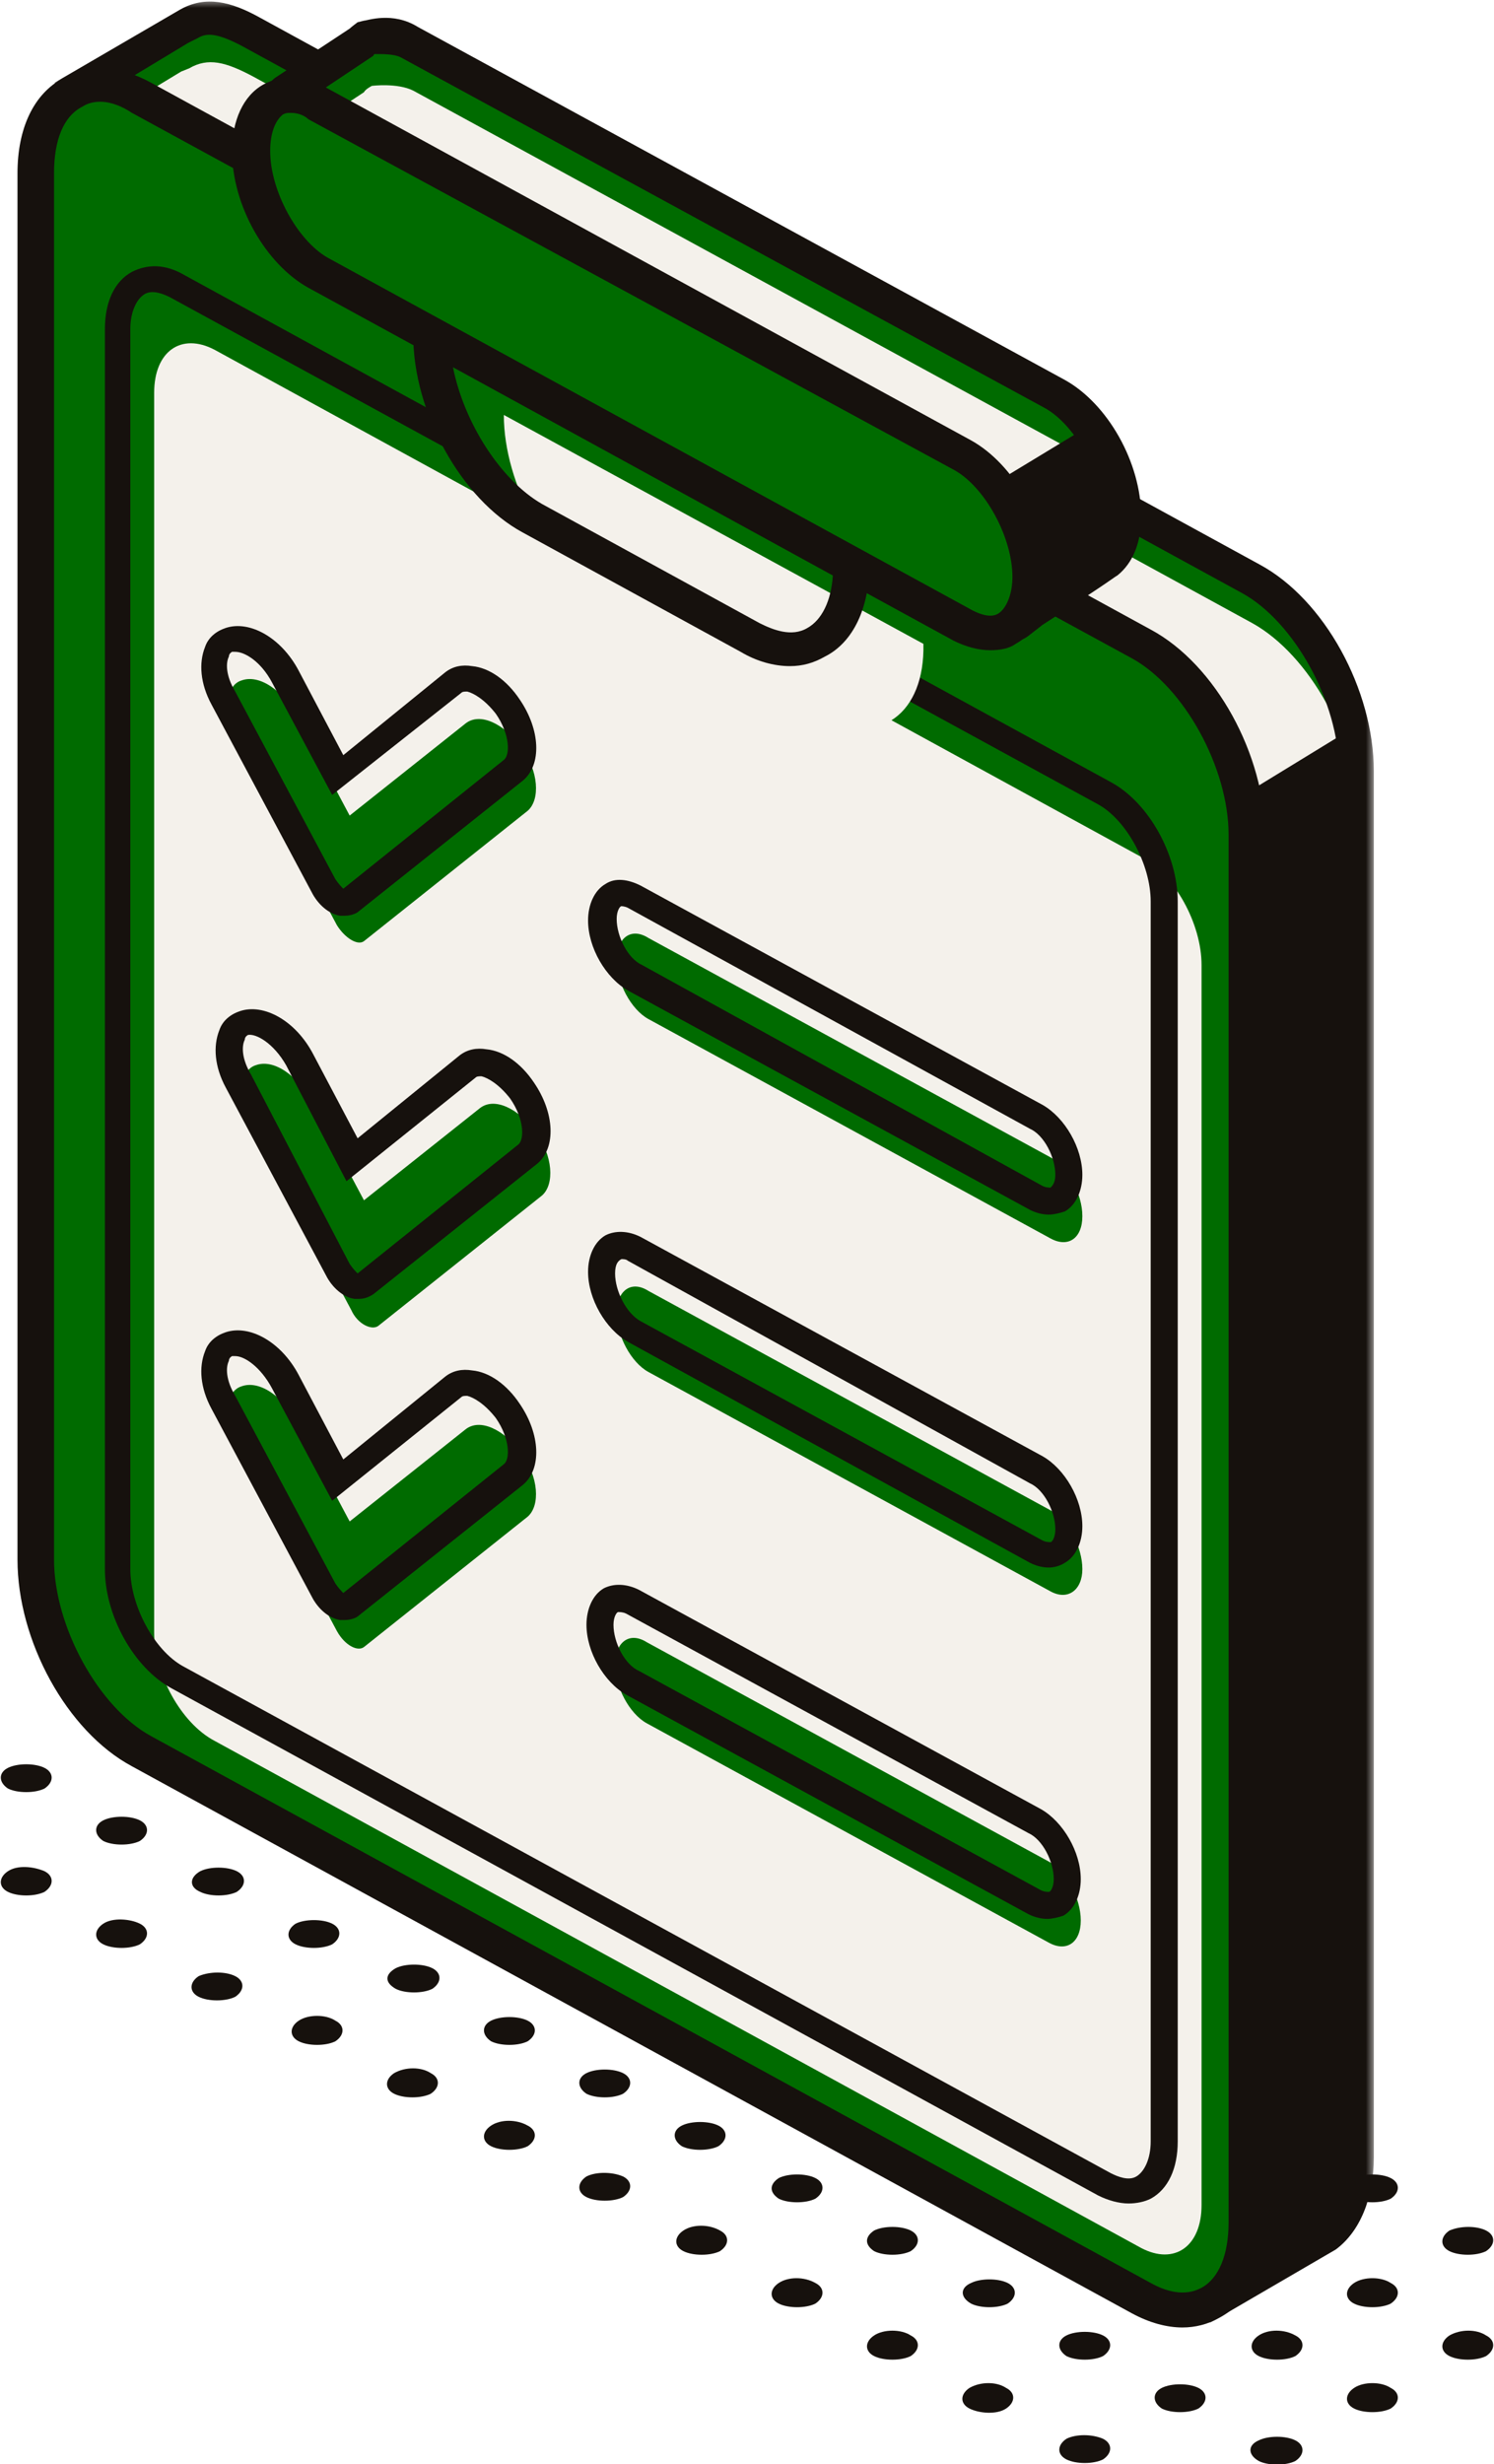 <?xml version="1.0" encoding="UTF-8"?>
<!-- Generator: Adobe Illustrator 27.0.0, SVG Export Plug-In . SVG Version: 6.00 Build 0)  -->
<svg xmlns="http://www.w3.org/2000/svg" xmlns:xlink="http://www.w3.org/1999/xlink" version="1.1" id="Livello_1" x="0px" y="0px" viewBox="0 0 94 155" style="enable-background:new 0 0 94 155;" xml:space="preserve">
<style type="text/css">
	.st0{fill-rule:evenodd;clip-rule:evenodd;fill:#006B00;}
	.st1{fill-rule:evenodd;clip-rule:evenodd;fill:#F4F1EB;}
	.st2{filter:url(#Adobe_OpacityMaskFilter);}
	.st3{fill-rule:evenodd;clip-rule:evenodd;fill:#FFFFFF;}
	.st4{mask:url(#mask-2_00000003103842638870112200000009128818292012117935_);fill-rule:evenodd;clip-rule:evenodd;fill:#16110D;}
	.st5{fill-rule:evenodd;clip-rule:evenodd;fill:#16110D;}
</style>
<g id="Page-1">
	<g id="RECUPERO-RAEE" transform="translate(-761, -1049)">
		<g id="Group-124" transform="translate(761, 1049)">
			<path id="Fill-1" class="st0" d="M78.7,36.4L15.8,2c-1.7-0.9-2.8-1.2-4-0.5l-0.5,0.2l-6.6,4l0.8,3.8l3.6,6.8V94     c0,4.6,3,10,6.7,12l56.3,30.8l4.4,7.8l6.3-3.7l0.5-0.3c1.2-0.9,2-2.6,2-4.9V48.4C85.4,43.8,82.4,38.4,78.7,36.4"></path>
			<path id="Fill-3" class="st1" d="M78.8,39.2L15.9,4.8c-1.7-0.9-2.8-1.2-4-0.5l-0.5,0.2l-6.6,4l0.8,3.8l3.6,6.8v77.7     c0,4.6,3,10,6.7,12l56.3,30.8l5,1.8l4,0.7l1.6-2.2c1.2-0.9,2.6,0.8,2.6-1.5V51.2C85.4,46.6,82.4,41.2,78.8,39.2"></path>
			<g id="Group-7" transform="translate(3.437, 0)">
				<g id="Clip-6">
				</g>
				<defs>
					<filter id="Adobe_OpacityMaskFilter" x="0" y="0" width="83.1" height="146.1">
						<feColorMatrix type="matrix" values="1 0 0 0 0  0 1 0 0 0  0 0 1 0 0  0 0 0 1 0"></feColorMatrix>
					</filter>
				</defs>
				
					<mask maskUnits="userSpaceOnUse" x="0" y="0" width="83.1" height="146.1" id="mask-2_00000003103842638870112200000009128818292012117935_">
					<g class="st2">
						<polygon id="path-1_00000118392077750694395170000015414341798974940293_" class="st3" points="0,0 83.1,0 83.1,146.1         0,146.1       "></polygon>
					</g>
				</mask>
				<path id="Fill-5" class="st4" d="M3.2,9.1L6.9,16v78c0,4.2,2.8,9.3,6.1,11.1L69.6,136l4,7l5.8-3.4c0.9-0.6,1.4-2.1,1.4-4V48.4      c0-4.2-2.8-9.3-6.1-11.1L11.8,2.9C10.1,2,9.5,2.1,9,2.4L8.4,2.7L2.6,6.2L3.2,9.1z M72.7,146.1l-4.9-8.5l-56-30.6      c-4.1-2.2-7.2-7.9-7.2-13V16.6L0.9,9.7L0,5.2l7.9-4.6c1.6-0.9,3.2-0.5,5,0.5l62.9,34.4c4.1,2.2,7.2,7.9,7.2,13v87.2      c0,2.6-0.9,4.7-2.4,5.8L72.7,146.1z"></path>
			</g>
			<path id="Fill-8" class="st0" d="M71.8,144.5L8.9,110.2c-3.7-2-6.7-7.4-6.7-12V10.9c0-4.6,3-6.8,6.7-4.8l62.9,34.4     c3.7,2,6.7,7.4,6.7,12v87.2C78.4,144.4,75.5,146.5,71.8,144.5"></path>
			<path id="Fill-10" class="st5" d="M6.3,6.4c-0.4,0-0.8,0.1-1.1,0.3C4,7.3,3.4,8.8,3.4,10.9v87.2c0,4.2,2.8,9.3,6.1,11.1     l62.9,34.4c0.9,0.5,2.1,0.9,3.2,0.3c1.1-0.6,1.7-2.1,1.7-4.1V52.5c0-4.2-2.8-9.3-6.1-11.1L8.3,7.1C7.7,6.7,7,6.4,6.3,6.4      M74.4,146.4c-1,0-2.1-0.3-3.2-0.9L8.3,111.1c-4.1-2.2-7.2-7.9-7.2-13V10.9c0-2.8,1-5,2.9-6C5.5,4,7.5,4.1,9.5,5.2l62.9,34.4     c4.1,2.2,7.2,7.9,7.2,13v87.2c0,2.8-1,5-2.9,6C76,146.2,75.2,146.4,74.4,146.4"></path>
			<path id="Fill-12" class="st1" d="M71.8,141.4l-58.3-31.9c-2.1-1.1-3.8-4.2-3.8-6.8v-78c0-2.6,1.7-3.8,3.8-2.7l58.3,31.9     c2.1,1.1,3.8,4.2,3.8,6.8v78C75.6,141.3,73.9,142.5,71.8,141.4"></path>
			<path id="Fill-14" class="st5" d="M69.9,136.7c0.4,0.2,1.1,0.5,1.6,0.2c0.5-0.3,0.9-1.1,0.9-2.2v-78c0-2.3-1.5-5.1-3.3-6.1     L10.7,18.7c-0.4-0.2-1.1-0.5-1.6-0.2c-0.5,0.3-0.9,1.1-0.9,2.2v78c0,2.3,1.5,5.1,3.3,6.1L69.9,136.7z M71,138.6     c-0.6,0-1.3-0.2-1.9-0.5l-58.3-31.9c-2.4-1.3-4.2-4.6-4.2-7.5v-78c0-1.7,0.6-3,1.7-3.6c1-0.5,2.1-0.5,3.3,0.2l58.3,31.9     c2.4,1.3,4.2,4.6,4.2,7.5v78c0,1.7-0.6,3-1.7,3.6C72,138.5,71.5,138.6,71,138.6L71,138.6z"></path>
			<path id="Fill-16" class="st0" d="M21.2,58.2l-6.3-11.8c-0.9-1.6-0.7-3.3,0.3-3.6l0,0c1.1-0.4,2.6,0.6,3.5,2.3l3.3,6.2l7.3-5.8     c0.9-0.7,2.4,0,3.5,1.5c1.1,1.5,1.2,3.3,0.4,4l-10.3,8.2C22.5,59.5,21.7,59,21.2,58.2"></path>
			<path id="Fill-18" class="st5" d="M14.8,41c-0.1,0-0.1,0-0.2,0c0,0-0.2,0.1-0.2,0.3c-0.2,0.4-0.2,1.2,0.4,2.2l6.3,11.8     c0.2,0.3,0.4,0.5,0.5,0.6l10.1-8.1c0.4-0.3,0.4-1.6-0.5-2.9c-0.7-0.9-1.4-1.3-1.8-1.4c-0.2,0-0.3,0-0.4,0.1L20.9,50l-3.8-7.1     C16.4,41.6,15.4,41,14.8,41 M21.7,57.6c-0.1,0-0.2,0-0.3,0c-0.7-0.1-1.4-0.7-1.8-1.5l-6.3-11.8c-0.7-1.3-0.8-2.6-0.4-3.6     c0.2-0.6,0.7-1,1.3-1.2c1.5-0.5,3.5,0.6,4.6,2.7l2.8,5.3l6.4-5.2c0.5-0.4,1.1-0.5,1.7-0.4c1.1,0.1,2.2,0.9,3,2.1     c1.3,1.9,1.4,4.1,0.2,5.1l-10.3,8.2C22.4,57.5,22,57.6,21.7,57.6"></path>
			<path id="Fill-20" class="st0" d="M22.1,82.4l-6.3-11.8c-0.9-1.6-0.7-3.3,0.3-3.6l0,0c1.1-0.4,2.6,0.6,3.5,2.3l3.3,6.2l7.3-5.8     c0.9-0.7,2.4,0,3.5,1.5c1.1,1.5,1.2,3.3,0.4,4l-10.3,8.2C23.4,83.7,22.5,83.3,22.1,82.4"></path>
			<path id="Fill-22" class="st5" d="M22,79.5c0.2,0.3,0.4,0.5,0.5,0.6L32.6,72c0.4-0.3,0.4-1.6-0.5-2.9c-0.7-0.9-1.4-1.3-1.8-1.4     c-0.2,0-0.3,0-0.4,0.1l-8.1,6.5L18,67c-0.8-1.4-1.9-2-2.4-1.9c0,0-0.2,0.1-0.2,0.3c-0.2,0.4-0.2,1.2,0.4,2.2L22,79.5z M22.6,81.7     c-0.1,0-0.2,0-0.3,0c-0.7-0.1-1.4-0.7-1.8-1.5l-6.3-11.8c-0.7-1.3-0.8-2.6-0.4-3.6c0.2-0.6,0.7-1,1.3-1.2     c1.5-0.5,3.5,0.6,4.6,2.7l2.8,5.3l6.4-5.2c0.5-0.4,1.1-0.5,1.7-0.4c1.1,0.1,2.2,0.9,3,2.1c1.3,1.9,1.4,4.1,0.2,5.1l-10.3,8.2     C23.2,81.6,22.9,81.7,22.6,81.7L22.6,81.7z"></path>
			<path id="Fill-24" class="st0" d="M21.2,102.6l-6.3-11.8c-0.9-1.6-0.7-3.3,0.3-3.6l0,0c1.1-0.4,2.6,0.6,3.5,2.3l3.3,6.2l7.3-5.8     c0.9-0.7,2.4,0,3.5,1.5c1.1,1.5,1.2,3.3,0.4,4l-10.3,8.2C22.5,103.9,21.7,103.5,21.2,102.6"></path>
			<path id="Fill-26" class="st5" d="M14.8,85.3c-0.1,0-0.1,0-0.2,0c0,0-0.2,0.1-0.2,0.3c-0.2,0.4-0.2,1.2,0.4,2.2l6.3,11.8     c0.2,0.3,0.4,0.5,0.5,0.6l10.1-8.1c0.4-0.3,0.4-1.6-0.5-2.9c-0.7-0.9-1.4-1.3-1.8-1.4c-0.2,0-0.3,0-0.4,0.1l-8.1,6.5l-3.8-7.1     C16.4,86,15.4,85.3,14.8,85.3 M21.7,101.9c-0.1,0-0.2,0-0.3,0c-0.7-0.1-1.4-0.7-1.8-1.5l-6.3-11.8c-0.7-1.3-0.8-2.6-0.4-3.6     c0.2-0.6,0.7-1,1.3-1.2c1.5-0.5,3.5,0.6,4.6,2.7l2.8,5.3l6.4-5.2c0.5-0.4,1.1-0.5,1.7-0.4c1.1,0.1,2.2,0.9,3,2.1     c1.3,1.9,1.4,4.1,0.2,5.1l-10.3,8.2C22.4,101.8,22,101.9,21.7,101.9"></path>
			<path id="Fill-28" class="st0" d="M66.1,77.9L40.8,64.1c-1.1-0.6-2-2.3-2-3.7c0-1.4,0.9-2.1,2-1.4l25.3,13.8c1.1,0.6,2,2.3,2,3.7     C68.1,77.9,67.2,78.5,66.1,77.9"></path>
			<path id="Fill-30" class="st5" d="M65.6,74.6c0.2,0.1,0.4,0.1,0.5,0.1c0.1-0.1,0.3-0.3,0.3-0.8c0-1.1-0.7-2.5-1.6-2.9L39.5,57.1     C39.3,57,39.1,57,39.1,57c-0.1,0-0.3,0.3-0.3,0.8c0,1.1,0.7,2.5,1.6,2.9L65.6,74.6z M66,76.4c-0.4,0-0.8-0.1-1.2-0.3L39.5,62.3     c-1.4-0.8-2.5-2.7-2.5-4.4c0-1,0.4-1.9,1.1-2.3c0.6-0.4,1.4-0.3,2.2,0.1l25.3,13.8c1.4,0.8,2.5,2.7,2.5,4.4c0,1-0.4,1.9-1.1,2.3     C66.7,76.3,66.3,76.4,66,76.4L66,76.4z"></path>
			<path id="Fill-32" class="st0" d="M66.1,100.1L40.8,86.3c-1.1-0.6-2-2.3-2-3.7c0-1.4,0.9-2.1,2-1.4L66.1,95c1.1,0.6,2,2.3,2,3.7     C68.1,100,67.2,100.7,66.1,100.1"></path>
			<path id="Fill-34" class="st5" d="M39.1,79.2C39.1,79.2,39.1,79.2,39.1,79.2c-0.2,0.1-0.4,0.3-0.4,0.9c0,1.1,0.7,2.5,1.6,3     l25.3,13.8c0.2,0.1,0.4,0.1,0.5,0.1c0.1,0,0.3-0.3,0.3-0.8c0-1.1-0.7-2.5-1.6-2.9L39.5,79.3C39.4,79.2,39.2,79.2,39.1,79.2      M66,98.6c-0.4,0-0.8-0.1-1.2-0.3L39.5,84.4c-1.4-0.8-2.5-2.7-2.5-4.4c0-1,0.4-1.9,1.1-2.3c0.6-0.3,1.4-0.3,2.2,0.1l25.3,13.8     c1.4,0.8,2.5,2.7,2.5,4.4c0,1-0.4,1.9-1.1,2.3C66.7,98.5,66.3,98.6,66,98.6"></path>
			<path id="Fill-36" class="st0" d="M66,122.2l-25.3-13.8c-1.1-0.6-2-2.3-2-3.7c0-1.4,0.9-2.1,2-1.4L66,117.1c1.1,0.6,2,2.3,2,3.7     C68,122.2,67.1,122.8,66,122.2"></path>
			<path id="Fill-38" class="st5" d="M65.5,118.9c0.2,0.1,0.4,0.1,0.5,0.1c0.1,0,0.3-0.3,0.3-0.8c0-1.1-0.7-2.5-1.6-2.9l-25.3-13.8     c-0.2-0.1-0.4-0.1-0.5-0.1c-0.1,0-0.3,0.3-0.3,0.8c0,1.1,0.7,2.5,1.6,2.9L65.5,118.9z M65.9,120.7c-0.4,0-0.8-0.1-1.2-0.3     l-25.3-13.8c-1.4-0.8-2.5-2.7-2.5-4.4c0-1,0.4-1.9,1.1-2.3c0.6-0.3,1.4-0.3,2.2,0.1l25.3,13.8c1.4,0.8,2.5,2.7,2.5,4.4     c0,1-0.4,1.9-1.1,2.3C66.6,120.6,66.2,120.7,65.9,120.7L65.9,120.7z"></path>
			<path id="Fill-40" class="st0" d="M69.6,35.4c0.7-0.6,1.1-1.6,1.1-3c0-2.9-1.9-6.3-4.2-7.6L25.8,2.7c-1-0.5-2.6-0.3-2.6-0.3     s-0.4,0.2-0.5,0.3l-4.7,3.1c-0.3,0.2-0.3,0.7,0,0.9l4.9,3.3c0.8,1.4,1.8,2.5,3,3.2l8.7,4.8l8.6,5.9L62.6,39     c0.4,0.3,1,0.4,1.5,0.1C65.7,38,69.5,35.5,69.6,35.4L69.6,35.4z"></path>
			<path id="Fill-42" class="st1" d="M70.9,35.5c0-2.9-1.9-6.3-4.2-7.6L26,5.7c-1-0.5-2.6-0.3-2.6-0.3S23,5.6,22.9,5.8l-4.7,3.1     c-0.3,0.2-0.3,0.7,0,0.9l4.9,3.3c0.8,1.4,1.8,2.5,3,3.2l8.7,4.8l28.5,18.6L70.9,35.5z"></path>
			<path id="Fill-44" class="st5" d="M19.3,6.3l4.5,3l0.1,0.2c0.7,1.2,1.6,2.2,2.5,2.7l8.7,4.8l8.7,5.9l19.5,15.2l1-0.6     c1.8-1.2,4.3-2.8,4.5-3l0,0l-0.1,0c0.5-0.4,0.7-1.2,0.7-2.1c0-2.5-1.7-5.6-3.6-6.7L25.2,3.6c-0.4-0.2-1.1-0.2-1.6-0.2     c-0.1,0-0.1,0.1-0.1,0.1L19.3,6.3z M63.4,40.4c-0.5,0-1.1-0.2-1.5-0.5L42.4,24.7l-8.5-5.8l-8.6-4.7c-1.2-0.7-2.4-1.9-3.3-3.4     l-4.7-3.2c-0.5-0.3-0.7-0.8-0.7-1.4c0-0.5,0.3-1,0.7-1.3L22,1.8c0.1-0.1,0.5-0.4,0.5-0.4l0.4-0.1c0.2,0,1.8-0.6,3.4,0.4L67,23.9     c2.7,1.5,4.8,5.2,4.8,8.6c0,1.6-0.5,2.9-1.5,3.7l0,0c-0.2,0.1-0.2,0.2-4.7,3.1L64.7,40C64.3,40.3,63.9,40.4,63.4,40.4L63.4,40.4z     "></path>
			<path id="Fill-46" class="st0" d="M47.2,40l-13.7-7.5c-3.5-1.9-6.4-7.1-6.4-11.5l26.4,14.4C53.5,39.9,50.7,42,47.2,40"></path>
			<path id="Fill-48" class="st1" d="M51.8,45.1l-13.7-7.5c-3.5-1.9-6.4-7.1-6.4-11.5l26.4,14.4C58.2,44.9,55.3,47,51.8,45.1"></path>
			<path id="Fill-50" class="st5" d="M28.5,23.1c0.7,3.5,3,7.1,5.6,8.6l13.7,7.5c0.8,0.4,2,0.9,3,0.3c0.9-0.5,1.5-1.7,1.6-3.3     L28.5,23.1z M49.7,41.9c-1,0-2.1-0.3-3.1-0.9l-13.7-7.5C29,31.4,26,25.9,26,21.1v-1.9l28.7,15.7v0.6c0,2.7-1,4.9-2.8,5.8     C51.2,41.7,50.5,41.9,49.7,41.9L49.7,41.9z"></path>
			<path id="Fill-52" class="st0" d="M60.7,39.4L20,17.2c-2.3-1.3-4.2-4.7-4.2-7.6s1.9-4.3,4.2-3l40.6,22.2c2.3,1.3,4.2,4.7,4.2,7.6     C64.9,39.3,63,40.6,60.7,39.4"></path>
			<path id="Fill-54" class="st5" d="M18.3,7.1c-0.2,0-0.3,0-0.5,0.1C17.3,7.6,17,8.4,17,9.5c0,2.5,1.7,5.6,3.6,6.7l40.6,22.2     c0.4,0.2,1.1,0.5,1.6,0.2c0.5-0.3,0.9-1.2,0.9-2.3c0-2.5-1.7-5.6-3.6-6.7L19.4,7.5C19.2,7.3,18.8,7.1,18.3,7.1 M62.3,40.9     c-0.7,0-1.5-0.2-2.3-0.6L19.4,18.1c-2.7-1.5-4.8-5.2-4.8-8.6c0-1.9,0.7-3.5,2-4.2c1.1-0.6,2.5-0.5,3.9,0.2l40.6,22.2     c2.7,1.5,4.8,5.2,4.8,8.6c0,1.9-0.7,3.5-2,4.2C63.5,40.8,62.9,40.9,62.3,40.9"></path>
			<polygon id="Fill-56" class="st5" points="62.4,30.5 68.5,26.8 70.9,32.1 69.6,35.4 64.6,38.8 64.5,34.9    "></polygon>
			<polygon id="Fill-58" class="st5" points="78.4,49.9 85.1,45.8 85.3,136.3 83.9,140.2 77.7,143.7 78.2,52.1    "></polygon>
			<path id="Fill-60" class="st5" d="M14.8,124.3c0.6,0.3,0.6,0.9,0,1.3c-0.6,0.3-1.7,0.3-2.3,0c-0.6-0.3-0.6-0.9,0-1.3     C13.2,124,14.2,124,14.8,124.3"></path>
			<path id="Fill-62" class="st5" d="M8.8,121c0.6,0.3,0.6,0.9,0,1.3c-0.6,0.3-1.7,0.3-2.3,0s-0.6-0.9,0-1.3S8.2,120.7,8.8,121"></path>
			<path id="Fill-64" class="st5" d="M2.8,117.7c0.6,0.3,0.6,0.9,0,1.3c-0.6,0.3-1.7,0.3-2.3,0c-0.6-0.3-0.6-0.9,0-1.3     S2.1,117.4,2.8,117.7"></path>
			<path id="Fill-66" class="st5" d="M69.4,153.4c0.6,0.3,0.6,0.9,0,1.3c-0.6,0.3-1.7,0.3-2.3,0c-0.6-0.3-0.6-0.9,0-1.3     C67.7,153.1,68.7,153.1,69.4,153.4"></path>
			<path id="Fill-68" class="st5" d="M63.3,150.2c0.6,0.3,0.6,0.9,0,1.3s-1.7,0.3-2.3,0c-0.6-0.3-0.6-0.9,0-1.3     C61.7,149.8,62.7,149.8,63.3,150.2"></path>
			<path id="Fill-70" class="st5" d="M57.3,146.9c0.6,0.3,0.6,0.9,0,1.3c-0.6,0.3-1.7,0.3-2.3,0s-0.6-0.9,0-1.3     C55.6,146.5,56.7,146.5,57.3,146.9"></path>
			<path id="Fill-72" class="st5" d="M51.3,143.6c0.6,0.3,0.6,0.9,0,1.3c-0.6,0.3-1.7,0.3-2.3,0c-0.6-0.3-0.6-0.9,0-1.3     C49.6,143.2,50.6,143.2,51.3,143.6"></path>
			<path id="Fill-74" class="st5" d="M45.3,140.3c0.6,0.3,0.6,0.9,0,1.3c-0.6,0.3-1.7,0.3-2.3,0c-0.6-0.3-0.6-0.9,0-1.3     S44.6,139.9,45.3,140.3"></path>
			<path id="Fill-76" class="st5" d="M39.2,136.9c0.6,0.3,0.6,0.9,0,1.3c-0.6,0.3-1.7,0.3-2.3,0s-0.6-0.9,0-1.3     C37.5,136.6,38.5,136.6,39.2,136.9"></path>
			<path id="Fill-78" class="st5" d="M33.2,133.7c0.6,0.3,0.6,0.9,0,1.3c-0.6,0.3-1.7,0.3-2.3,0c-0.6-0.3-0.6-0.9,0-1.3     C31.5,133.3,32.5,133.3,33.2,133.7"></path>
			<path id="Fill-80" class="st5" d="M27.1,130.4c0.6,0.3,0.6,0.9,0,1.3c-0.6,0.3-1.7,0.3-2.3,0c-0.6-0.3-0.6-0.9,0-1.3     C25.5,130,26.5,130,27.1,130.4"></path>
			<path id="Fill-82" class="st5" d="M21.1,127.1c0.6,0.3,0.6,0.9,0,1.3c-0.6,0.3-1.7,0.3-2.3,0c-0.6-0.3-0.6-0.9,0-1.3     C19.4,126.7,20.5,126.7,21.1,127.1"></path>
			<path id="Fill-84" class="st5" d="M20.9,121c0.6,0.3,0.6,0.9,0,1.3c-0.6,0.3-1.7,0.3-2.3,0c-0.6-0.3-0.6-0.9,0-1.3     C19.2,120.7,20.3,120.7,20.9,121"></path>
			<path id="Fill-86" class="st5" d="M12.6,117.7c0.6-0.3,1.7-0.3,2.3,0c0.6,0.3,0.6,0.9,0,1.3c-0.6,0.3-1.7,0.3-2.3,0     C11.9,118.7,11.9,118.1,12.6,117.7"></path>
			<path id="Fill-88" class="st5" d="M6.5,114.5c0.6-0.3,1.7-0.3,2.3,0c0.6,0.3,0.6,0.9,0,1.3c-0.6,0.3-1.7,0.3-2.3,0     C5.9,115.4,5.9,114.8,6.5,114.5"></path>
			<path id="Fill-90" class="st5" d="M0.5,111.2c0.6-0.3,1.7-0.3,2.3,0s0.6,0.9,0,1.3c-0.6,0.3-1.7,0.3-2.3,0     C-0.1,112.1-0.1,111.5,0.5,111.2"></path>
			<path id="Fill-92" class="st5" d="M79.2,153.5c0.6-0.3,1.7-0.3,2.3,0c0.6,0.3,0.6,0.9,0,1.3c-0.6,0.3-1.7,0.3-2.3,0     C78.5,154.4,78.5,153.8,79.2,153.5"></path>
			<path id="Fill-94" class="st5" d="M87.5,150.2c0.6,0.3,0.6,0.9,0,1.3c-0.6,0.3-1.7,0.3-2.3,0c-0.6-0.3-0.6-0.9,0-1.3     C85.8,149.8,86.9,149.8,87.5,150.2"></path>
			<path id="Fill-96" class="st5" d="M93.5,146.9c0.6,0.3,0.6,0.9,0,1.3c-0.6,0.3-1.7,0.3-2.3,0c-0.6-0.3-0.6-0.9,0-1.3     C91.9,146.5,92.9,146.5,93.5,146.9"></path>
			<path id="Fill-98" class="st5" d="M73.1,150.2c0.6-0.3,1.7-0.3,2.3,0c0.6,0.3,0.6,0.9,0,1.3c-0.6,0.3-1.7,0.3-2.3,0     C72.5,151.1,72.5,150.5,73.1,150.2"></path>
			<path id="Fill-100" class="st5" d="M81.5,146.9c0.6,0.3,0.6,0.9,0,1.3c-0.6,0.3-1.7,0.3-2.3,0c-0.6-0.3-0.6-0.9,0-1.3     C79.8,146.5,80.8,146.5,81.5,146.9"></path>
			<path id="Fill-102" class="st5" d="M87.5,143.6c0.6,0.3,0.6,0.9,0,1.3c-0.6,0.3-1.7,0.3-2.3,0c-0.6-0.3-0.6-0.9,0-1.3     C85.8,143.2,86.9,143.2,87.5,143.6"></path>
			<path id="Fill-104" class="st5" d="M93.5,140.3c0.6,0.3,0.6,0.9,0,1.3c-0.6,0.3-1.7,0.3-2.3,0c-0.6-0.3-0.6-0.9,0-1.3     C91.9,140,92.9,140,93.5,140.3"></path>
			<path id="Fill-106" class="st5" d="M67.1,146.9c0.6-0.3,1.7-0.3,2.3,0c0.6,0.3,0.6,0.9,0,1.3c-0.6,0.3-1.7,0.3-2.3,0     C66.5,147.8,66.5,147.2,67.1,146.9"></path>
			<path id="Fill-108" class="st5" d="M87.5,137c0.6,0.3,0.6,0.9,0,1.3c-0.6,0.3-1.7,0.3-2.3,0c-0.6-0.3-0.6-0.9,0-1.3     C85.8,136.7,86.9,136.7,87.5,137"></path>
			<path id="Fill-110" class="st5" d="M61.1,143.6c0.6-0.3,1.7-0.3,2.3,0c0.6,0.3,0.6,0.9,0,1.3c-0.6,0.3-1.7,0.3-2.3,0     C60.4,144.5,60.4,143.9,61.1,143.6"></path>
			<path id="Fill-112" class="st5" d="M55,140.3c0.6-0.3,1.7-0.3,2.3,0c0.6,0.3,0.6,0.9,0,1.3c-0.6,0.3-1.7,0.3-2.3,0     C54.4,141.2,54.4,140.7,55,140.3"></path>
			<path id="Fill-114" class="st5" d="M49,137c0.6-0.3,1.7-0.3,2.3,0c0.6,0.3,0.6,0.9,0,1.3c-0.6,0.3-1.7,0.3-2.3,0     C48.4,137.9,48.4,137.4,49,137"></path>
			<path id="Fill-116" class="st5" d="M42.9,133.7c0.6-0.3,1.7-0.3,2.3,0c0.6,0.3,0.6,0.9,0,1.3c-0.6,0.3-1.7,0.3-2.3,0     C42.3,134.6,42.3,134,42.9,133.7"></path>
			<path id="Fill-118" class="st5" d="M36.9,130.4c0.6-0.3,1.7-0.3,2.3,0c0.6,0.3,0.6,0.9,0,1.3c-0.6,0.3-1.7,0.3-2.3,0     C36.3,131.3,36.3,130.7,36.9,130.4"></path>
			<path id="Fill-120" class="st5" d="M30.9,127.1c0.6-0.3,1.7-0.3,2.3,0c0.6,0.3,0.6,0.9,0,1.3c-0.6,0.3-1.7,0.3-2.3,0     C30.3,128,30.3,127.4,30.9,127.1"></path>
			<path id="Fill-122" class="st5" d="M24.9,123.8c0.6-0.3,1.7-0.3,2.3,0c0.6,0.3,0.6,0.9,0,1.3c-0.6,0.3-1.7,0.3-2.3,0     C24.2,124.7,24.2,124.2,24.9,123.8"></path>
		</g>
	</g>
</g>
</svg>
